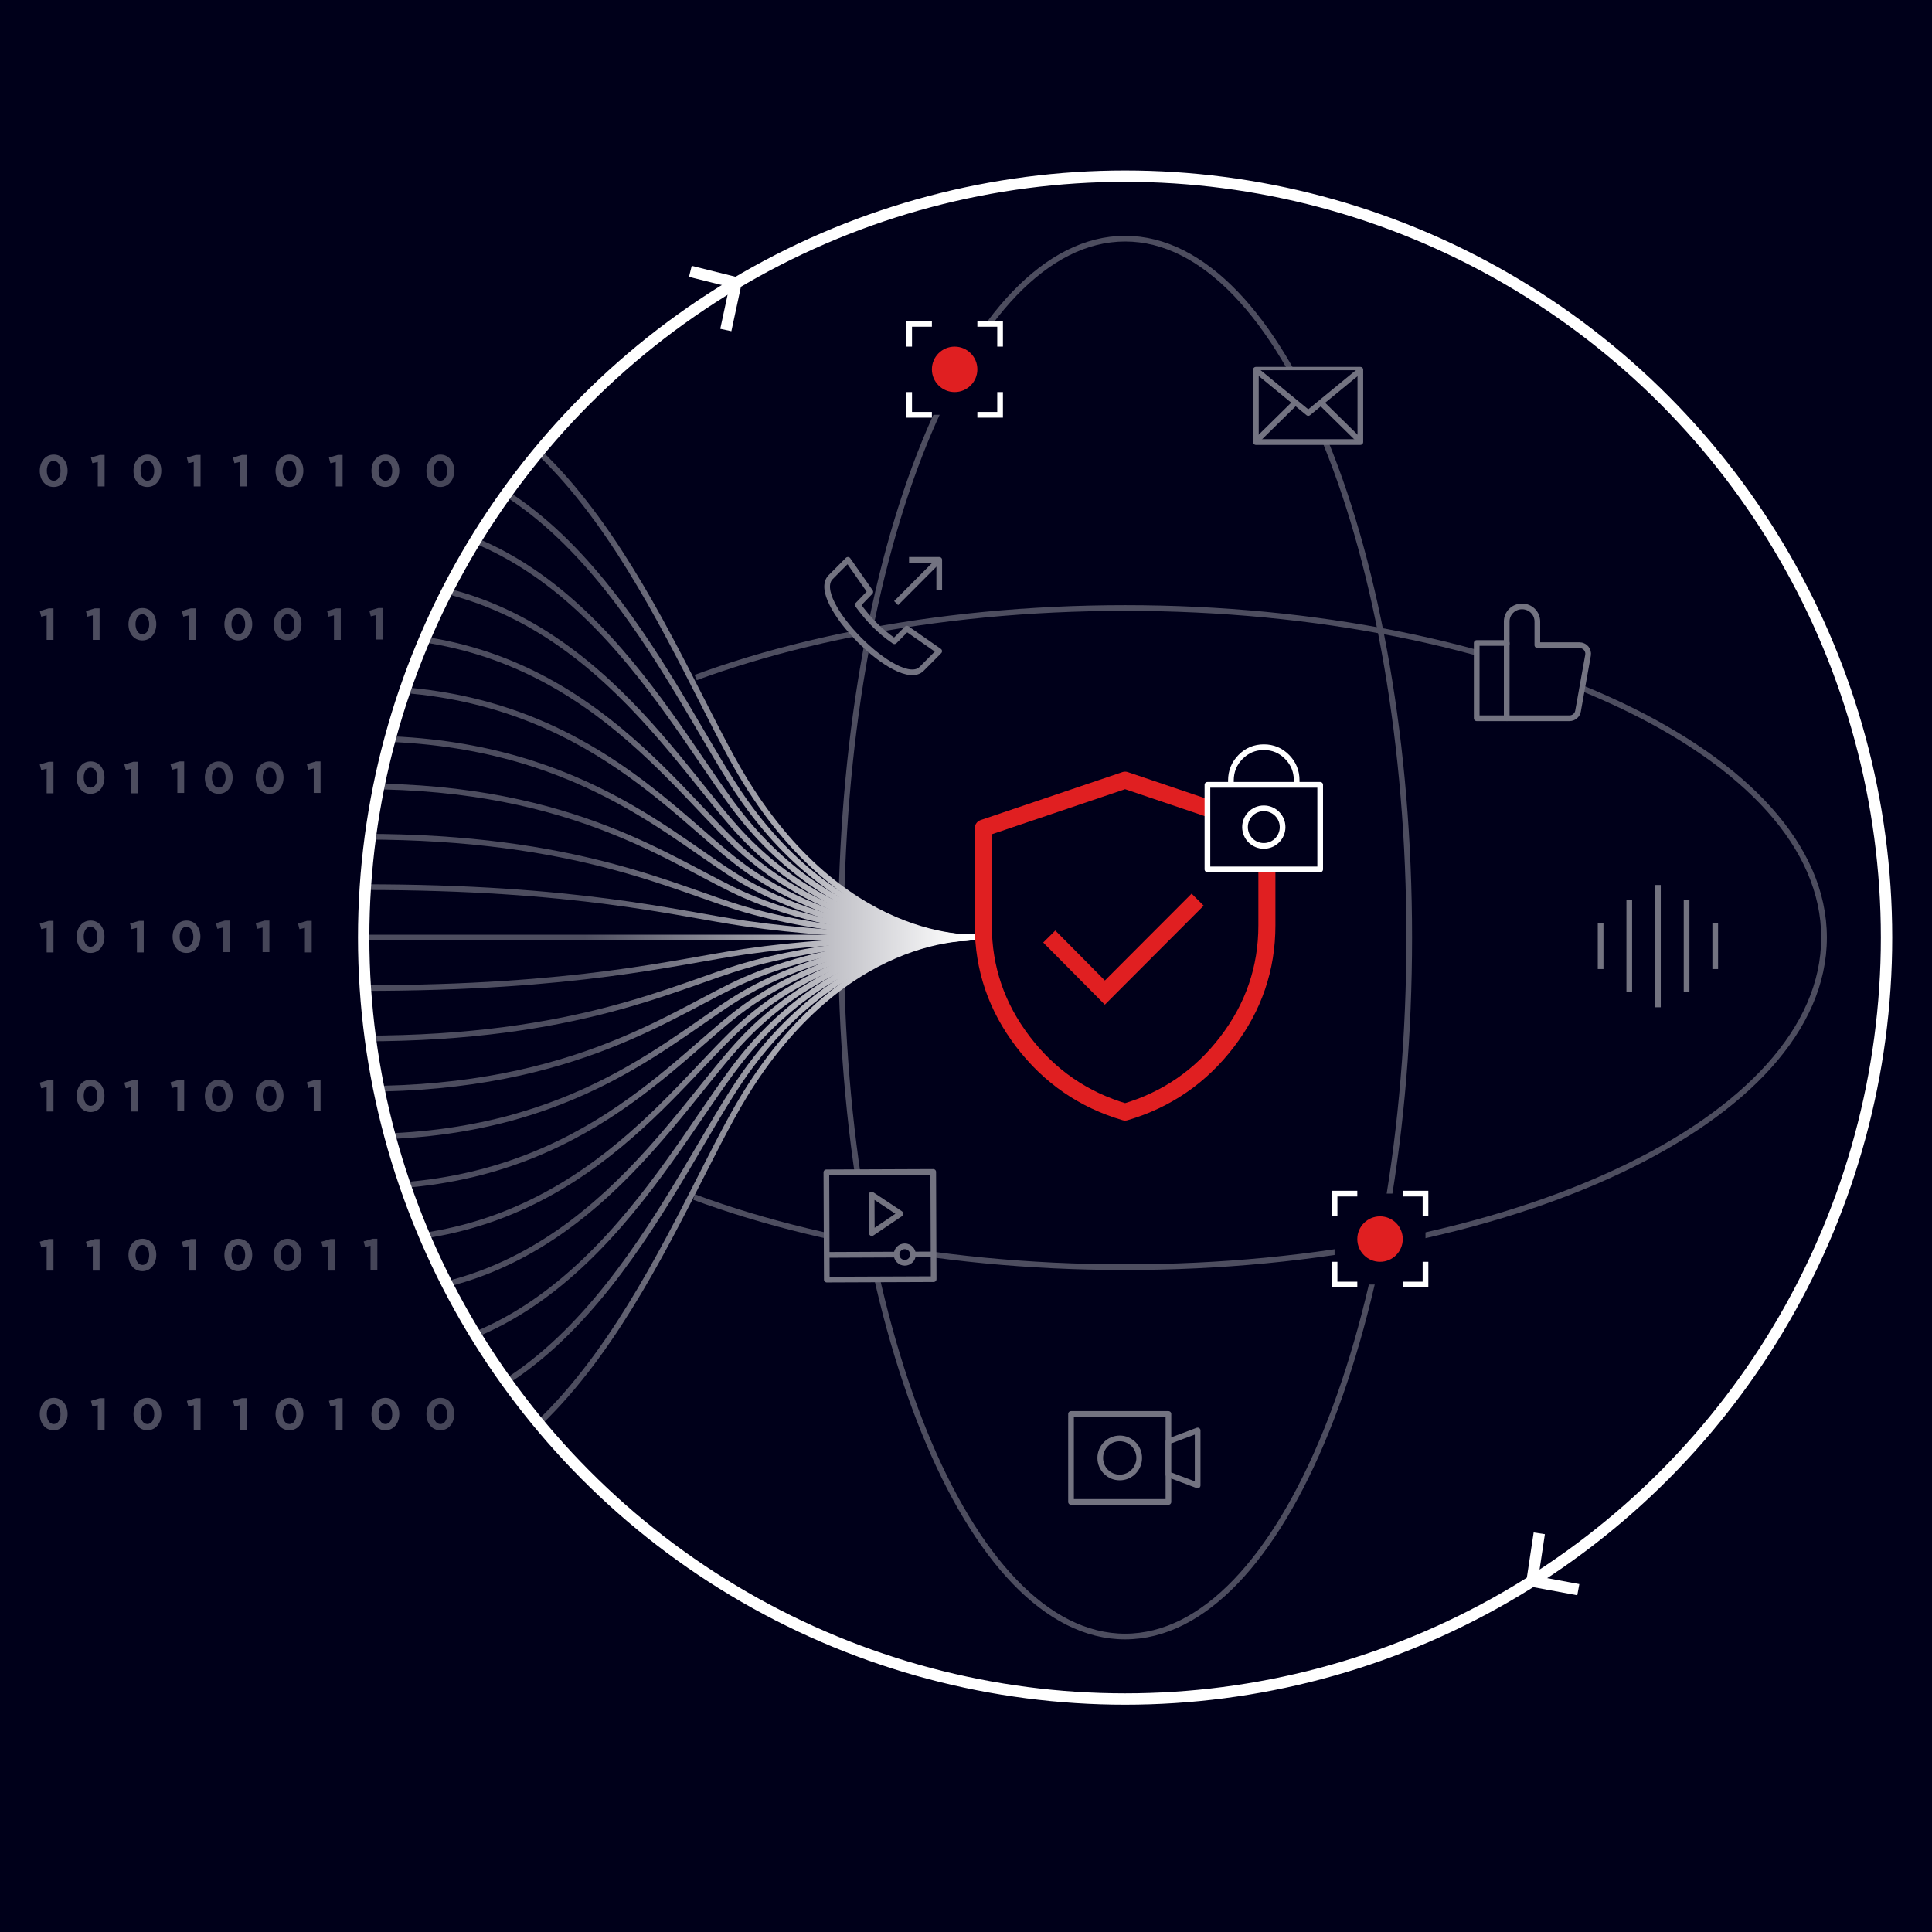 <svg width="340" height="340" viewBox="0 0 340 340" fill="none" xmlns="http://www.w3.org/2000/svg">
<rect width="340" height="340" fill="#00001A"/>
<path d="M198 223C265.931 223 321 197.033 321 165C321 132.967 265.931 107 198 107C130.069 107 75 132.967 75 165C75 197.033 130.069 223 198 223Z" stroke="#4D4D5F" stroke-miterlimit="10"/>
<path d="M128.801 164.249C128.801 194.996 120.669 217.42 118.792 217.42C103.591 217.42 70 194.996 70 164.249C70 133.502 104.842 113.58 120.043 113.58C125.673 126.717 128.801 133.502 128.801 164.249Z" fill="#00001A"/>
<path d="M198 288C225.614 288 248 232.931 248 165C248 97.069 225.614 42 198 42C170.386 42 148 97.069 148 165C148 232.931 170.386 288 198 288Z" stroke="#4D4D5F" stroke-miterlimit="10"/>
<mask id="mask0_2089_3885" style="mask-type:alpha" maskUnits="userSpaceOnUse" x="64" y="31" width="268" height="268">
<circle cx="198" cy="165" r="134" fill="#D9D9D9"/>
</mask>
<g mask="url(#mask0_2089_3885)">
<path d="M173.046 165.054C173.046 165.054 149.66 162.503 131.105 192.628C118.851 212.523 101.62 264 64 264" stroke="url(#paint0_linear_2089_3885)" stroke-miterlimit="10"/>
<path d="M173.046 165.047C173.046 165.047 149.66 162.843 131.105 188.907C118.851 206.121 101.62 250.664 64 250.664" stroke="url(#paint1_linear_2089_3885)" stroke-miterlimit="10"/>
<path d="M173.046 165.04C173.046 165.04 149.66 163.142 131.105 185.574C118.851 200.387 101.62 238.721 64 238.721" stroke="url(#paint2_linear_2089_3885)" stroke-miterlimit="10"/>
<path d="M173.046 165.034C173.046 165.034 149.66 163.42 131.105 182.512C118.851 195.12 101.62 227.75 64 227.75" stroke="url(#paint3_linear_2089_3885)" stroke-miterlimit="10"/>
<path d="M173.046 165.028C173.046 165.028 149.66 163.658 131.105 179.854C118.851 190.551 101.62 218.231 64 218.231" stroke="url(#paint4_linear_2089_3885)" stroke-miterlimit="10"/>
<path d="M173.046 165.024C173.046 165.024 149.66 163.896 131.105 177.232C118.851 186.037 101.62 208.828 64 208.828" stroke="url(#paint5_linear_2089_3885)" stroke-miterlimit="10"/>
<path d="M173.046 165.018C173.046 165.018 149.66 164.115 131.105 174.776C118.851 181.814 101.62 200.032 64 200.032" stroke="url(#paint6_linear_2089_3885)" stroke-miterlimit="10"/>
<path d="M173.046 165.015C173.046 165.015 149.66 164.33 131.105 172.428C118.851 177.776 101.62 191.614 64 191.614" stroke="url(#paint7_linear_2089_3885)" stroke-miterlimit="10"/>
<path d="M173.046 165.008C173.046 165.008 149.66 164.551 131.105 169.952C118.851 173.52 101.62 182.753 64 182.753" stroke="url(#paint8_linear_2089_3885)" stroke-miterlimit="10"/>
<path d="M173.046 165.005C173.046 165.005 149.66 164.777 131.105 167.477C118.851 169.261 101.62 173.876 64 173.876" stroke="url(#paint9_linear_2089_3885)" stroke-miterlimit="10"/>
<path d="M173.046 164.946C173.046 164.946 149.66 167.497 131.105 137.371C118.851 117.477 101.62 66 64 66" stroke="url(#paint10_linear_2089_3885)" stroke-miterlimit="10"/>
<path d="M173.046 164.952C173.046 164.952 149.66 167.157 131.105 141.092C118.851 123.879 101.62 79.335 64 79.335" stroke="url(#paint11_linear_2089_3885)" stroke-miterlimit="10"/>
<path d="M173.046 164.959C173.046 164.959 149.66 166.857 131.105 144.426C118.851 129.613 101.62 91.279 64 91.279" stroke="url(#paint12_linear_2089_3885)" stroke-miterlimit="10"/>
<path d="M173.046 164.966C173.046 164.966 149.66 166.58 131.105 147.488C118.851 134.88 101.62 102.25 64 102.25" stroke="url(#paint13_linear_2089_3885)" stroke-miterlimit="10"/>
<path d="M173.046 164.972C173.046 164.972 149.66 166.342 131.105 150.146C118.851 139.449 101.62 111.77 64 111.77" stroke="url(#paint14_linear_2089_3885)" stroke-miterlimit="10"/>
<path d="M173.046 164.976C173.046 164.976 149.66 166.104 131.105 152.769C118.851 143.963 101.62 121.173 64 121.173" stroke="url(#paint15_linear_2089_3885)" stroke-miterlimit="10"/>
<path d="M173.046 164.982C173.046 164.982 149.66 165.885 131.105 155.224C118.851 148.186 101.62 129.968 64 129.968" stroke="url(#paint16_linear_2089_3885)" stroke-miterlimit="10"/>
<path d="M173.046 164.985C173.046 164.985 149.66 165.67 131.105 157.572C118.851 152.224 101.62 138.386 64 138.386" stroke="url(#paint17_linear_2089_3885)" stroke-miterlimit="10"/>
<path d="M173.046 164.992C173.046 164.992 149.66 165.448 131.105 160.048C118.851 156.48 101.62 147.247 64 147.247" stroke="url(#paint18_linear_2089_3885)" stroke-miterlimit="10"/>
<path d="M173.046 164.995C173.046 164.995 149.66 165.223 131.105 162.523C118.851 160.739 101.62 156.124 64 156.124" stroke="url(#paint19_linear_2089_3885)" stroke-miterlimit="10"/>
<path d="M173.046 165.001C173.046 165.001 149.66 165.001 131.105 165.001C118.851 165.001 101.62 165.001 64 165.001" stroke="url(#paint20_linear_2089_3885)" stroke-miterlimit="10"/>
</g>
<circle cx="198" cy="165" r="134" stroke="white" stroke-width="2"/>
<path d="M250.863 210.057H234.863V226.057H250.863V210.057Z" fill="#00001A"/>
<path d="M234.863 214.057V210.057H238.863" stroke="white"/>
<path d="M238.863 226.057H234.863V222.057" stroke="white"/>
<path d="M250.863 222.057V226.057H246.863" stroke="white"/>
<path d="M246.863 210.057H250.863V214.057" stroke="white"/>
<path d="M242.863 222.057C245.072 222.057 246.863 220.266 246.863 218.057C246.863 215.848 245.072 214.057 242.863 214.057C240.654 214.057 238.863 215.848 238.863 218.057C238.863 220.266 240.654 222.057 242.863 222.057Z" fill="#E01F21"/>
<path d="M197.997 195.702C190.682 193.56 184.694 189.432 180.037 183.33C175.375 177.229 173.047 170.405 173.047 162.86V145.741L197.997 137.301L222.953 145.741V162.86C222.953 170.405 220.625 177.229 215.963 183.33C211.301 189.432 205.312 193.554 198.003 195.702H197.997Z" fill="#00001A" stroke="#E01F21" stroke-width="3" stroke-linejoin="round"/>
<path d="M184.652 164.813L194.438 174.677L210.766 158.325" stroke="#E01F21" stroke-width="3" stroke-miterlimit="10"/>
<path d="M127.733 58.079L129.522 49.756L121.492 47.754" stroke="white" stroke-width="2" stroke-miterlimit="10"/>
<path d="M228.196 138.118V137.357C228.196 135.728 227.634 134.348 226.509 133.207C225.385 132.066 224.021 131.495 222.417 131.495C220.813 131.495 219.44 132.066 218.316 133.207C217.192 134.348 216.621 135.728 216.621 137.357V138.118" stroke="white" stroke-linejoin="round"/>
<path d="M232.331 138.118H212.488V152.999H232.331V138.118Z" fill="#00001A" stroke="white" stroke-linejoin="round"/>
<path d="M222.409 148.866C224.235 148.866 225.716 147.385 225.716 145.558C225.716 143.732 224.235 142.251 222.409 142.251C220.582 142.251 219.102 143.732 219.102 145.558C219.102 147.385 220.582 148.866 222.409 148.866Z" stroke="white" stroke-linejoin="round"/>
<path d="M270.887 269.836L269.617 278.253L277.756 279.755" stroke="white" stroke-width="2" stroke-miterlimit="10"/>
<path d="M8.215 191.285L7.253 191.521L7 190.529L8.582 190.057H9.408V195.605H8.21V191.285H8.215Z" fill="#4D4D5F"/>
<path d="M13.49 192.868V192.851C13.49 191.251 14.482 190 15.946 190C17.41 190 18.384 191.237 18.384 192.833V192.851C18.384 194.447 17.401 195.702 15.928 195.702C14.456 195.702 13.49 194.464 13.49 192.868ZM17.139 192.868V192.851C17.139 191.85 16.649 191.093 15.928 191.093C15.207 191.093 14.731 191.823 14.731 192.833V192.851C14.731 193.857 15.212 194.609 15.941 194.609C16.671 194.609 17.139 193.87 17.139 192.868Z" fill="#4D4D5F"/>
<path d="M23.099 191.286L22.138 191.522L21.885 190.529L23.466 190.057H24.292V195.606H23.095V191.286H23.099Z" fill="#4D4D5F"/>
<path d="M31.215 191.229L30.253 191.465L30 190.472L31.582 190H32.408V195.549H31.21V191.229H31.215Z" fill="#4D4D5F"/>
<path d="M55.215 191.229L54.254 191.465L54 190.472L55.582 190H56.408V195.549H55.21V191.229H55.215Z" fill="#4D4D5F"/>
<path opacity="0.9" d="M36.047 192.868V192.851C36.047 191.251 37.039 190 38.502 190C39.966 190 40.941 191.237 40.941 192.833V192.851C40.941 194.447 39.958 195.702 38.485 195.702C37.013 195.702 36.047 194.464 36.047 192.868ZM39.7 192.868V192.851C39.7 191.85 39.21 191.093 38.489 191.093C37.768 191.093 37.292 191.823 37.292 192.833V192.851C37.292 193.857 37.773 194.609 38.502 194.609C39.232 194.609 39.7 193.87 39.7 192.868Z" fill="#4D4D5F"/>
<path opacity="0.9" d="M45 192.868V192.851C45 191.251 45.992 190 47.456 190C48.919 190 49.894 191.237 49.894 192.833V192.851C49.894 194.447 48.911 195.702 47.438 195.702C45.966 195.702 45 194.464 45 192.868ZM48.653 192.868V192.851C48.653 191.85 48.163 191.093 47.443 191.093C46.722 191.093 46.245 191.823 46.245 192.833V192.851C46.245 193.857 46.726 194.609 47.456 194.609C48.185 194.609 48.653 193.87 48.653 192.868Z" fill="#4D4D5F"/>
<path d="M8.215 135.285L7.253 135.521L7 134.529L8.582 134.057H9.408V139.605H8.21V135.285H8.215Z" fill="#4D4D5F"/>
<path d="M13.49 136.868V136.851C13.49 135.251 14.482 134 15.946 134C17.41 134 18.384 135.237 18.384 136.833V136.851C18.384 138.447 17.401 139.702 15.928 139.702C14.456 139.702 13.49 138.464 13.49 136.868ZM17.139 136.868V136.851C17.139 135.85 16.649 135.093 15.928 135.093C15.207 135.093 14.731 135.823 14.731 136.833V136.851C14.731 137.857 15.212 138.609 15.941 138.609C16.671 138.609 17.139 137.87 17.139 136.868Z" fill="#4D4D5F"/>
<path d="M23.099 135.286L22.138 135.522L21.885 134.529L23.466 134.057H24.292V139.606H23.095V135.286H23.099Z" fill="#4D4D5F"/>
<path d="M31.215 135.229L30.253 135.465L30 134.472L31.582 134H32.408V139.549H31.21V135.229H31.215Z" fill="#4D4D5F"/>
<path d="M55.215 135.229L54.254 135.465L54 134.472L55.582 134H56.408V139.549H55.21V135.229H55.215Z" fill="#4D4D5F"/>
<path opacity="0.9" d="M36.047 136.868V136.851C36.047 135.251 37.039 134 38.502 134C39.966 134 40.941 135.237 40.941 136.833V136.851C40.941 138.447 39.958 139.702 38.485 139.702C37.013 139.702 36.047 138.464 36.047 136.868ZM39.7 136.868V136.851C39.7 135.85 39.21 135.093 38.489 135.093C37.768 135.093 37.292 135.823 37.292 136.833V136.851C37.292 137.857 37.773 138.609 38.502 138.609C39.232 138.609 39.7 137.87 39.7 136.868Z" fill="#4D4D5F"/>
<path opacity="0.9" d="M45 136.868V136.851C45 135.251 45.992 134 47.456 134C48.919 134 49.894 135.237 49.894 136.833V136.851C49.894 138.447 48.911 139.702 47.438 139.702C45.966 139.702 45 138.464 45 136.868ZM48.653 136.868V136.851C48.653 135.85 48.163 135.093 47.443 135.093C46.722 135.093 46.245 135.823 46.245 136.833V136.851C46.245 137.857 46.726 138.609 47.456 138.609C48.185 138.609 48.653 137.87 48.653 136.868Z" fill="#4D4D5F"/>
<path d="M8.215 163.285L7.253 163.521L7 162.529L8.582 162.057H9.408V167.605H8.21V163.285H8.215Z" fill="#4D4D5F"/>
<path d="M13.49 164.868V164.851C13.49 163.251 14.482 162 15.946 162C17.41 162 18.384 163.237 18.384 164.833V164.851C18.384 166.447 17.401 167.702 15.928 167.702C14.456 167.702 13.49 166.464 13.49 164.868ZM17.139 164.868V164.851C17.139 163.85 16.649 163.093 15.928 163.093C15.207 163.093 14.731 163.823 14.731 164.833V164.851C14.731 165.857 15.212 166.609 15.941 166.609C16.671 166.609 17.139 165.87 17.139 164.868Z" fill="#4D4D5F"/>
<path d="M24.099 163.286L23.138 163.522L22.885 162.529L24.466 162.057H25.292V167.606H24.095V163.286H24.099Z" fill="#4D4D5F"/>
<path d="M30.373 164.868V164.851C30.373 163.251 31.365 162 32.829 162C34.292 162 35.267 163.237 35.267 164.833V164.851C35.267 166.447 34.284 167.702 32.811 167.702C31.339 167.702 30.373 166.464 30.373 164.868ZM34.026 164.868V164.851C34.026 163.85 33.536 163.093 32.816 163.093C32.095 163.093 31.618 163.823 31.618 164.833V164.851C31.618 165.857 32.099 166.609 32.829 166.609C33.558 166.609 34.026 165.87 34.026 164.868Z" fill="#4D4D5F"/>
<path opacity="0.9" d="M53.662 163.286L52.701 163.522L52.447 162.529L54.029 162.057H54.855V167.606H53.658V163.286H53.662Z" fill="#4D4D5F"/>
<path opacity="0.9" d="M46.215 163.229L45.253 163.465L45 162.472L46.582 162H47.408V167.549H46.21V163.229H46.215Z" fill="#4D4D5F"/>
<path opacity="0.9" d="M39.215 163.229L38.253 163.465L38 162.472L39.582 162H40.408V167.549H39.21V163.229H39.215Z" fill="#4D4D5F"/>
<path d="M42.217 81.285L41.255 81.521L41.002 80.529L42.584 80.057H43.41V85.605H42.212V81.285H42.217Z" fill="#4D4D5F"/>
<path d="M17.215 81.285L16.253 81.521L16 80.529L17.582 80.057H18.408V85.605H17.21V81.285H17.215Z" fill="#4D4D5F"/>
<path d="M48.49 82.868V82.851C48.49 81.251 49.482 80 50.946 80C52.41 80 53.384 81.237 53.384 82.833V82.851C53.384 84.447 52.401 85.702 50.928 85.702C49.456 85.702 48.49 84.464 48.49 82.868ZM52.139 82.868V82.851C52.139 81.85 51.649 81.093 50.928 81.093C50.208 81.093 49.731 81.823 49.731 82.833V82.851C49.731 83.857 50.212 84.609 50.941 84.609C51.671 84.609 52.139 83.87 52.139 82.868Z" fill="#4D4D5F"/>
<path d="M23.49 82.868V82.851C23.49 81.251 24.482 80 25.946 80C27.41 80 28.384 81.237 28.384 82.833V82.851C28.384 84.447 27.401 85.702 25.928 85.702C24.456 85.702 23.49 84.464 23.49 82.868ZM27.139 82.868V82.851C27.139 81.85 26.649 81.093 25.928 81.093C25.207 81.093 24.731 81.823 24.731 82.833V82.851C24.731 83.857 25.212 84.609 25.942 84.609C26.671 84.609 27.139 83.87 27.139 82.868Z" fill="#4D4D5F"/>
<path d="M7 82.868V82.851C7 81.251 7.992 80 9.456 80C10.919 80 11.894 81.237 11.894 82.833V82.851C11.894 84.447 10.911 85.702 9.438 85.702C7.966 85.702 7 84.464 7 82.868ZM10.649 82.868V82.851C10.649 81.85 10.159 81.093 9.438 81.093C8.717 81.093 8.241 81.823 8.241 82.833V82.851C8.241 83.857 8.722 84.609 9.451 84.609C10.181 84.609 10.649 83.87 10.649 82.868Z" fill="#4D4D5F"/>
<path d="M59.099 81.286L58.138 81.522L57.885 80.529L59.467 80.057H60.292V85.606H59.095V81.286H59.099Z" fill="#4D4D5F"/>
<path d="M34.099 81.286L33.138 81.522L32.885 80.529L34.467 80.057H35.292V85.606H34.095V81.286H34.099Z" fill="#4D4D5F"/>
<path d="M65.373 82.868V82.851C65.373 81.251 66.365 80 67.829 80C69.293 80 70.267 81.237 70.267 82.833V82.851C70.267 84.447 69.284 85.702 67.811 85.702C66.339 85.702 65.373 84.464 65.373 82.868ZM69.026 82.868V82.851C69.026 81.85 68.537 81.093 67.816 81.093C67.095 81.093 66.618 81.823 66.618 82.833V82.851C66.618 83.857 67.099 84.609 67.829 84.609C68.558 84.609 69.026 83.87 69.026 82.868Z" fill="#4D4D5F"/>
<path opacity="0.9" d="M75.047 82.868V82.851C75.047 81.251 76.039 80 77.502 80C78.966 80 79.941 81.237 79.941 82.833V82.851C79.941 84.447 78.957 85.702 77.485 85.702C76.013 85.702 75.047 84.464 75.047 82.868ZM78.7 82.868V82.851C78.7 81.85 78.21 81.093 77.489 81.093C76.768 81.093 76.292 81.823 76.292 82.833V82.851C76.292 83.857 76.773 84.609 77.502 84.609C78.232 84.609 78.7 83.87 78.7 82.868Z" fill="#4D4D5F"/>
<path d="M42.217 247.285L41.255 247.521L41.002 246.529L42.584 246.057H43.41V251.605H42.212V247.285H42.217Z" fill="#4D4D5F"/>
<path d="M17.215 247.285L16.253 247.521L16 246.529L17.582 246.057H18.408V251.605H17.21V247.285H17.215Z" fill="#4D4D5F"/>
<path d="M48.49 248.868V248.851C48.49 247.251 49.482 246 50.946 246C52.41 246 53.384 247.237 53.384 248.833V248.851C53.384 250.447 52.401 251.702 50.928 251.702C49.456 251.702 48.49 250.464 48.49 248.868ZM52.139 248.868V248.851C52.139 247.85 51.649 247.093 50.928 247.093C50.208 247.093 49.731 247.823 49.731 248.833V248.851C49.731 249.857 50.212 250.609 50.941 250.609C51.671 250.609 52.139 249.87 52.139 248.868Z" fill="#4D4D5F"/>
<path d="M23.49 248.868V248.851C23.49 247.251 24.482 246 25.946 246C27.41 246 28.384 247.237 28.384 248.833V248.851C28.384 250.447 27.401 251.702 25.928 251.702C24.456 251.702 23.49 250.464 23.49 248.868ZM27.139 248.868V248.851C27.139 247.85 26.649 247.093 25.928 247.093C25.207 247.093 24.731 247.823 24.731 248.833V248.851C24.731 249.857 25.212 250.609 25.942 250.609C26.671 250.609 27.139 249.87 27.139 248.868Z" fill="#4D4D5F"/>
<path d="M7 248.868V248.851C7 247.251 7.992 246 9.456 246C10.919 246 11.894 247.237 11.894 248.833V248.851C11.894 250.447 10.911 251.702 9.438 251.702C7.966 251.702 7 250.464 7 248.868ZM10.649 248.868V248.851C10.649 247.85 10.159 247.093 9.438 247.093C8.717 247.093 8.241 247.823 8.241 248.833V248.851C8.241 249.857 8.722 250.609 9.451 250.609C10.181 250.609 10.649 249.87 10.649 248.868Z" fill="#4D4D5F"/>
<path d="M59.099 247.286L58.138 247.522L57.885 246.529L59.467 246.057H60.292V251.606H59.095V247.286H59.099Z" fill="#4D4D5F"/>
<path d="M34.099 247.286L33.138 247.522L32.885 246.529L34.467 246.057H35.292V251.606H34.095V247.286H34.099Z" fill="#4D4D5F"/>
<path d="M65.373 248.868V248.851C65.373 247.251 66.365 246 67.829 246C69.293 246 70.267 247.237 70.267 248.833V248.851C70.267 250.447 69.284 251.702 67.811 251.702C66.339 251.702 65.373 250.464 65.373 248.868ZM69.026 248.868V248.851C69.026 247.85 68.537 247.093 67.816 247.093C67.095 247.093 66.618 247.823 66.618 248.833V248.851C66.618 249.857 67.099 250.609 67.829 250.609C68.558 250.609 69.026 249.87 69.026 248.868Z" fill="#4D4D5F"/>
<path opacity="0.9" d="M75.047 248.868V248.851C75.047 247.251 76.039 246 77.502 246C78.966 246 79.941 247.237 79.941 248.833V248.851C79.941 250.447 78.957 251.702 77.485 251.702C76.013 251.702 75.047 250.464 75.047 248.868ZM78.7 248.868V248.851C78.7 247.85 78.21 247.093 77.489 247.093C76.768 247.093 76.292 247.823 76.292 248.833V248.851C76.292 249.857 76.773 250.609 77.502 250.609C78.232 250.609 78.7 249.87 78.7 248.868Z" fill="#4D4D5F"/>
<path d="M16.332 108.285L15.371 108.521L15.117 107.529L16.699 107.057H17.525V112.605H16.328V108.285H16.332Z" fill="#4D4D5F"/>
<path d="M22.607 109.868V109.851C22.607 108.251 23.599 107 25.063 107C26.527 107 27.501 108.237 27.501 109.833V109.851C27.501 111.447 26.518 112.702 25.046 112.702C23.573 112.702 22.607 111.464 22.607 109.868ZM26.256 109.868V109.851C26.256 108.85 25.767 108.093 25.046 108.093C24.325 108.093 23.848 108.823 23.848 109.833V109.851C23.848 110.857 24.329 111.609 25.059 111.609C25.788 111.609 26.256 110.87 26.256 109.868Z" fill="#4D4D5F"/>
<path d="M33.215 108.286L32.254 108.522L32 107.529L33.582 107.057H34.408V112.606H33.21V108.286H33.215Z" fill="#4D4D5F"/>
<path d="M8.215 108.286L7.253 108.522L7 107.529L8.582 107.057H9.408V112.606H8.21V108.286H8.215Z" fill="#4D4D5F"/>
<path d="M39.49 109.868V109.851C39.49 108.251 40.482 107 41.946 107C43.41 107 44.384 108.237 44.384 109.833V109.851C44.384 111.447 43.401 112.702 41.928 112.702C40.456 112.702 39.49 111.464 39.49 109.868ZM43.143 109.868V109.851C43.143 108.85 42.654 108.093 41.933 108.093C41.212 108.093 40.736 108.823 40.736 109.833V109.851C40.736 110.857 41.216 111.609 41.946 111.609C42.676 111.609 43.143 110.87 43.143 109.868Z" fill="#4D4D5F"/>
<path opacity="0.9" d="M48.164 109.868V109.851C48.164 108.251 49.156 107 50.62 107C52.084 107 53.058 108.237 53.058 109.833V109.851C53.058 111.447 52.075 112.702 50.602 112.702C49.13 112.702 48.164 111.464 48.164 109.868ZM51.817 109.868V109.851C51.817 108.85 51.328 108.093 50.607 108.093C49.886 108.093 49.409 108.823 49.409 109.833V109.851C49.409 110.857 49.89 111.609 50.62 111.609C51.349 111.609 51.817 110.87 51.817 109.868Z" fill="#4D4D5F"/>
<path opacity="0.9" d="M58.777 108.286L57.816 108.522L57.562 107.529L59.144 107.057H59.97V112.606H58.773V108.286H58.777Z" fill="#4D4D5F"/>
<path opacity="0.9" d="M66.215 108.229L65.253 108.465L65 107.472L66.582 107H67.408V112.549H66.21V108.229H66.215Z" fill="#4D4D5F"/>
<path d="M16.332 219.285L15.371 219.521L15.117 218.529L16.699 218.057H17.525V223.605H16.328V219.285H16.332Z" fill="#4D4D5F"/>
<path d="M22.607 220.868V220.851C22.607 219.251 23.599 218 25.063 218C26.527 218 27.501 219.237 27.501 220.833V220.851C27.501 222.447 26.518 223.702 25.046 223.702C23.573 223.702 22.607 222.464 22.607 220.868ZM26.256 220.868V220.851C26.256 219.85 25.767 219.093 25.046 219.093C24.325 219.093 23.848 219.823 23.848 220.833V220.851C23.848 221.857 24.329 222.609 25.059 222.609C25.788 222.609 26.256 221.87 26.256 220.868Z" fill="#4D4D5F"/>
<path d="M33.215 219.286L32.254 219.522L32 218.529L33.582 218.057H34.408V223.606H33.21V219.286H33.215Z" fill="#4D4D5F"/>
<path d="M8.215 219.286L7.253 219.522L7 218.529L8.582 218.057H9.408V223.606H8.21V219.286H8.215Z" fill="#4D4D5F"/>
<path d="M39.49 220.868V220.851C39.49 219.251 40.482 218 41.946 218C43.41 218 44.384 219.237 44.384 220.833V220.851C44.384 222.447 43.401 223.702 41.928 223.702C40.456 223.702 39.49 222.464 39.49 220.868ZM43.143 220.868V220.851C43.143 219.85 42.654 219.093 41.933 219.093C41.212 219.093 40.736 219.823 40.736 220.833V220.851C40.736 221.857 41.216 222.609 41.946 222.609C42.676 222.609 43.143 221.87 43.143 220.868Z" fill="#4D4D5F"/>
<path opacity="0.9" d="M48.164 220.868V220.851C48.164 219.251 49.156 218 50.62 218C52.084 218 53.058 219.237 53.058 220.833V220.851C53.058 222.447 52.075 223.702 50.602 223.702C49.13 223.702 48.164 222.464 48.164 220.868ZM51.817 220.868V220.851C51.817 219.85 51.328 219.093 50.607 219.093C49.886 219.093 49.409 219.823 49.409 220.833V220.851C49.409 221.857 49.89 222.609 50.62 222.609C51.349 222.609 51.817 221.87 51.817 220.868Z" fill="#4D4D5F"/>
<path opacity="0.9" d="M57.777 219.286L56.816 219.522L56.562 218.529L58.144 218.057H58.97V223.606H57.773V219.286H57.777Z" fill="#4D4D5F"/>
<path opacity="0.9" d="M65.215 219.229L64.253 219.465L64 218.472L65.582 218H66.408V223.549H65.21V219.229H65.215Z" fill="#4D4D5F"/>
<path d="M176 57H160V73H176V57Z" fill="#00001A"/>
<path d="M160 61V57H164" stroke="white"/>
<path d="M164 73H160V69" stroke="white"/>
<path d="M176 69V73H172" stroke="white"/>
<path d="M172 57H176V61" stroke="white"/>
<path d="M168 69C170.209 69 172 67.209 172 65C172 62.791 170.209 61 168 61C165.791 61 164 62.791 164 65C164 67.209 165.791 69 168 69Z" fill="#E01F21"/>
<path d="M164.234 206.236L145.428 206.312L145.503 225.187L164.309 225.112L164.234 206.236Z" fill="#00001A" stroke="#737381" stroke-linejoin="round"/>
<path d="M158.475 213.596L153.426 217.01L153.41 213.62L153.398 210.229L158.475 213.596Z" fill="#00001A" stroke="#737381" stroke-linejoin="round"/>
<path d="M145.562 220.839L157.78 220.787" stroke="#737381" stroke-linejoin="round"/>
<path d="M160.674 220.775L164.29 220.759" stroke="#737381" stroke-linejoin="round"/>
<path d="M159.226 222.229C160.024 222.229 160.671 221.579 160.671 220.779C160.671 219.978 160.024 219.328 159.226 219.328C158.428 219.328 157.781 219.978 157.781 220.779C157.781 221.579 158.428 222.229 159.226 222.229Z" fill="#00001A" stroke="#737381" stroke-linejoin="round"/>
<path d="M265.156 113.534V109.367C265.156 107.906 266.363 106.716 267.851 106.716C269.34 106.716 270.547 107.903 270.547 109.367V113.534H277.949C278.907 113.534 279.631 114.381 279.467 115.313L277.704 125.155C277.574 125.881 276.936 126.404 276.186 126.404H265.16" fill="#00001A"/>
<path d="M265.156 113.534V109.367C265.156 107.906 266.363 106.716 267.851 106.716C269.34 106.716 270.547 107.903 270.547 109.367V113.534H277.949C278.907 113.534 279.631 114.381 279.467 115.313L277.704 125.155C277.574 125.881 276.936 126.404 276.186 126.404H265.16" stroke="#737381" stroke-linejoin="round"/>
<path d="M265.156 113.152H259.875V126.404H265.156V113.152Z" fill="#00001A" stroke="#737381" stroke-linejoin="round"/>
<path d="M205.624 248.831H188.484V264.313H205.624V248.831Z" fill="#00001A" stroke="#737381" stroke-linejoin="round"/>
<path d="M210.765 261.411L205.625 259.475V253.67L210.765 251.734V261.411Z" fill="#00001A" stroke="#737381" stroke-linejoin="round"/>
<path d="M197.054 260.012C198.947 260.012 200.482 258.472 200.482 256.572C200.482 254.672 198.947 253.132 197.054 253.132C195.161 253.132 193.627 254.672 193.627 256.572C193.627 258.472 195.161 260.012 197.054 260.012Z" fill="#00001A" stroke="#737381" stroke-linejoin="round"/>
<path d="M239.4 65.068H221.016V77.796H239.4V65.068Z" fill="#00001A" stroke="#737381" stroke-linejoin="round"/>
<path d="M228.088 70.724L221.016 77.68" stroke="#737381" stroke-linejoin="round"/>
<path d="M239.402 77.68L232.33 70.724" stroke="#737381" stroke-linejoin="round"/>
<path d="M239.401 65.152L230.232 72.679L221.062 65.152" fill="#00001A"/>
<path d="M239.401 65.152L230.232 72.679L221.062 65.152" stroke="#737381" stroke-linejoin="round"/>
<path fill-rule="evenodd" clip-rule="evenodd" d="M150.959 106.444L153.158 104.159L149.216 98.521C148.23 99.51 147.169 100.578 146.182 101.568C142.24 105.53 158.237 121.603 162.179 117.719C163.24 116.651 164.226 115.661 165.287 114.596L159.6 110.634L157.4 112.845C154.746 111.015 152.851 109.036 150.956 106.444H150.959Z" fill="#00001A" stroke="#737381" stroke-linejoin="round"/>
<path d="M165.292 103.853V98.523H159.979" fill="#00001A"/>
<path d="M165.292 103.853V98.523H159.979" stroke="#737381" stroke-linejoin="round"/>
<path d="M157.701 106.136L165.289 98.523" stroke="#737381" stroke-linejoin="round"/>
<path d="M281.682 162.467V170.535" stroke="#737381" stroke-linejoin="round"/>
<path d="M286.725 158.433V174.569" stroke="#737381" stroke-linejoin="round"/>
<path d="M291.766 155.744V177.259" stroke="#737381" stroke-linejoin="round"/>
<path d="M296.809 158.433V174.569" stroke="#737381" stroke-linejoin="round"/>
<path d="M301.852 162.467V170.535" stroke="#737381" stroke-linejoin="round"/>
<defs>
<linearGradient id="paint0_linear_2089_3885" x1="169.791" y1="546.26" x2="92.081" y2="546.257" gradientUnits="userSpaceOnUse">
<stop stop-color="white"/>
<stop offset="0.861" stop-color="#4D4D5F"/>
</linearGradient>
<linearGradient id="paint1_linear_2089_3885" x1="169.791" y1="494.901" x2="92.081" y2="494.897" gradientUnits="userSpaceOnUse">
<stop stop-color="white"/>
<stop offset="0.861" stop-color="#4D4D5F"/>
</linearGradient>
<linearGradient id="paint2_linear_2089_3885" x1="169.791" y1="448.907" x2="92.081" y2="448.903" gradientUnits="userSpaceOnUse">
<stop stop-color="white"/>
<stop offset="0.861" stop-color="#4D4D5F"/>
</linearGradient>
<linearGradient id="paint3_linear_2089_3885" x1="169.791" y1="406.657" x2="92.081" y2="406.652" gradientUnits="userSpaceOnUse">
<stop stop-color="white"/>
<stop offset="0.861" stop-color="#4D4D5F"/>
</linearGradient>
<linearGradient id="paint4_linear_2089_3885" x1="169.791" y1="369.999" x2="92.081" y2="369.994" gradientUnits="userSpaceOnUse">
<stop stop-color="white"/>
<stop offset="0.861" stop-color="#4D4D5F"/>
</linearGradient>
<linearGradient id="paint5_linear_2089_3885" x1="169.791" y1="333.783" x2="92.081" y2="333.777" gradientUnits="userSpaceOnUse">
<stop stop-color="white"/>
<stop offset="0.861" stop-color="#4D4D5F"/>
</linearGradient>
<linearGradient id="paint6_linear_2089_3885" x1="169.791" y1="299.915" x2="92.081" y2="299.907" gradientUnits="userSpaceOnUse">
<stop stop-color="white"/>
<stop offset="0.861" stop-color="#4D4D5F"/>
</linearGradient>
<linearGradient id="paint7_linear_2089_3885" x1="169.791" y1="267.494" x2="92.081" y2="267.483" gradientUnits="userSpaceOnUse">
<stop stop-color="white"/>
<stop offset="0.861" stop-color="#4D4D5F"/>
</linearGradient>
<linearGradient id="paint8_linear_2089_3885" x1="169.791" y1="233.373" x2="92.081" y2="233.357" gradientUnits="userSpaceOnUse">
<stop stop-color="white"/>
<stop offset="0.861" stop-color="#4D4D5F"/>
</linearGradient>
<linearGradient id="paint9_linear_2089_3885" x1="169.791" y1="199.181" x2="92.081" y2="199.148" gradientUnits="userSpaceOnUse">
<stop stop-color="white"/>
<stop offset="0.861" stop-color="#4D4D5F"/>
</linearGradient>
<linearGradient id="paint10_linear_2089_3885" x1="169.791" y1="-216.26" x2="92.081" y2="-216.257" gradientUnits="userSpaceOnUse">
<stop stop-color="white"/>
<stop offset="0.861" stop-color="#4D4D5F"/>
</linearGradient>
<linearGradient id="paint11_linear_2089_3885" x1="169.791" y1="-164.901" x2="92.081" y2="-164.898" gradientUnits="userSpaceOnUse">
<stop stop-color="white"/>
<stop offset="0.861" stop-color="#4D4D5F"/>
</linearGradient>
<linearGradient id="paint12_linear_2089_3885" x1="169.791" y1="-118.907" x2="92.081" y2="-118.903" gradientUnits="userSpaceOnUse">
<stop stop-color="white"/>
<stop offset="0.861" stop-color="#4D4D5F"/>
</linearGradient>
<linearGradient id="paint13_linear_2089_3885" x1="169.791" y1="-76.657" x2="92.081" y2="-76.652" gradientUnits="userSpaceOnUse">
<stop stop-color="white"/>
<stop offset="0.861" stop-color="#4D4D5F"/>
</linearGradient>
<linearGradient id="paint14_linear_2089_3885" x1="169.791" y1="-39.999" x2="92.081" y2="-39.993" gradientUnits="userSpaceOnUse">
<stop stop-color="white"/>
<stop offset="0.861" stop-color="#4D4D5F"/>
</linearGradient>
<linearGradient id="paint15_linear_2089_3885" x1="169.791" y1="-3.783" x2="92.081" y2="-3.777" gradientUnits="userSpaceOnUse">
<stop stop-color="white"/>
<stop offset="0.861" stop-color="#4D4D5F"/>
</linearGradient>
<linearGradient id="paint16_linear_2089_3885" x1="169.791" y1="30.085" x2="92.081" y2="30.093" gradientUnits="userSpaceOnUse">
<stop stop-color="white"/>
<stop offset="0.861" stop-color="#4D4D5F"/>
</linearGradient>
<linearGradient id="paint17_linear_2089_3885" x1="169.791" y1="62.506" x2="92.081" y2="62.517" gradientUnits="userSpaceOnUse">
<stop stop-color="white"/>
<stop offset="0.861" stop-color="#4D4D5F"/>
</linearGradient>
<linearGradient id="paint18_linear_2089_3885" x1="169.791" y1="96.626" x2="92.081" y2="96.643" gradientUnits="userSpaceOnUse">
<stop stop-color="white"/>
<stop offset="0.861" stop-color="#4D4D5F"/>
</linearGradient>
<linearGradient id="paint19_linear_2089_3885" x1="169.791" y1="130.819" x2="92.081" y2="130.852" gradientUnits="userSpaceOnUse">
<stop stop-color="white"/>
<stop offset="0.861" stop-color="#4D4D5F"/>
</linearGradient>
<linearGradient id="paint20_linear_2089_3885" x1="169.791" y1="161.15" x2="92.082" y2="161.444" gradientUnits="userSpaceOnUse">
<stop stop-color="white"/>
<stop offset="0.861" stop-color="#4D4D5F"/>
</linearGradient>
</defs>
</svg>
